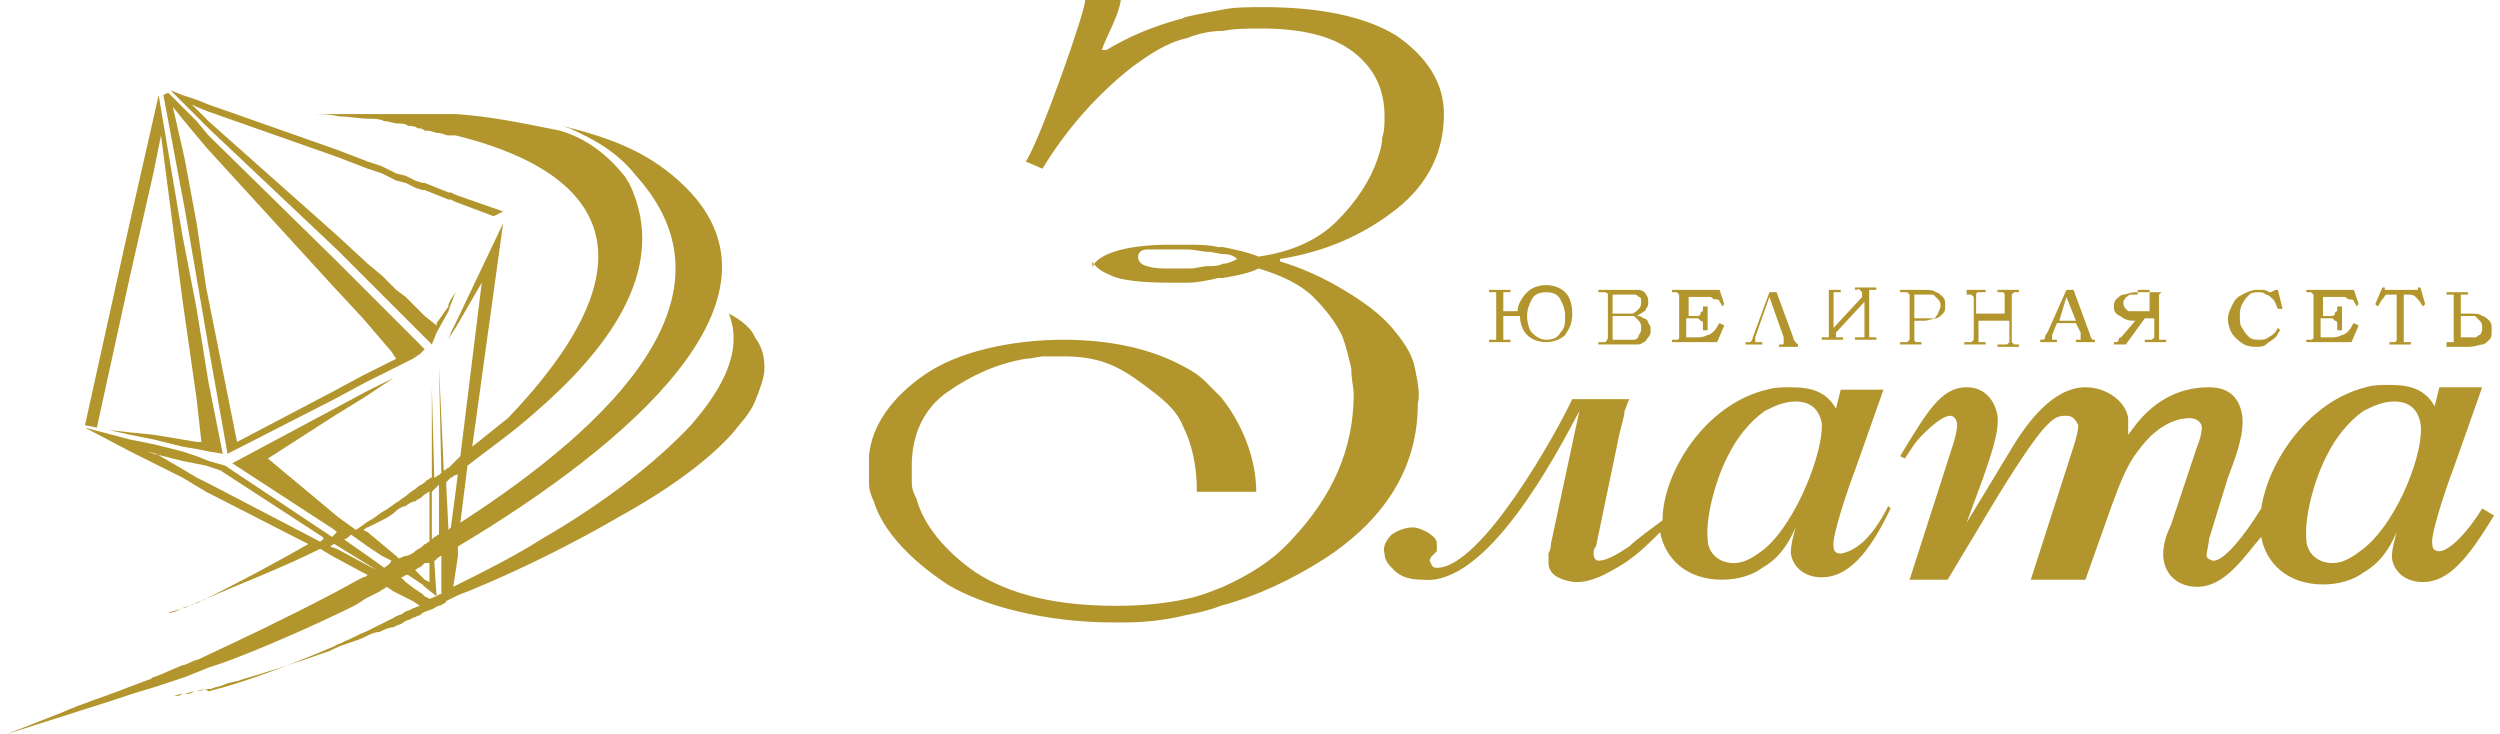<svg width="126" height="37" viewBox="0 0 126 37" fill="none" xmlns="http://www.w3.org/2000/svg">
<path fill-rule="evenodd" clip-rule="evenodd" d="M6.558 13.89L7.755 8.621L8.115 6.825L9.192 15.087L9.911 20.116L10.15 22.272H9.911L9.192 22.152L7.755 21.913L6.558 21.793L5.48 21.673L6.558 21.913L7.755 22.152L9.192 22.511L9.911 22.631L10.509 22.751L11.228 22.87L10.509 19.278L9.911 15.566L9.192 11.854L7.995 4.79L7.755 5.867L6.558 11.136L4.283 21.433L4.882 21.553L6.558 13.89Z" fill="#b2962d"/>
<path fill-rule="evenodd" clip-rule="evenodd" d="M9.192 34.965C9.073 34.965 8.833 35.084 8.713 35.084C8.953 35.084 9.073 35.084 9.192 34.965C9.432 34.965 9.671 34.845 9.791 34.845L9.552 34.965C9.552 34.965 9.432 34.965 9.192 34.965Z" fill="#b2962d"/>
<path fill-rule="evenodd" clip-rule="evenodd" d="M9.911 5.867L10.509 6.466L16.975 12.573L18.532 14.13L19.25 14.848L19.969 15.566L20.448 16.045L20.927 16.524L21.286 16.884L21.406 17.003L21.765 17.363L22.005 16.764L22.603 15.686L22.723 15.327L22.962 14.728L23.202 14.249L22.962 14.728L22.723 15.088L22.603 15.327V15.447L22.005 16.285V16.405L21.406 15.926L21.286 15.806L20.927 15.447L20.448 14.968L19.969 14.608L19.25 13.89L18.532 13.291L16.975 11.854L10.509 6.107L9.911 5.508L9.671 5.269L9.911 5.388L10.509 5.628L16.975 7.903L18.532 8.502L19.25 8.741L19.969 9.1L20.448 9.22L20.927 9.46L21.286 9.579H21.406L22.005 9.819L22.603 10.058H22.723L22.962 10.178L24.878 10.897L25.357 10.657L22.962 9.819L22.723 9.699H22.603L22.005 9.46L21.406 9.22H21.286L20.927 9.1L20.448 8.861L19.969 8.741L19.25 8.382L18.532 8.143L16.975 7.544L10.509 5.269L9.911 5.029L9.192 4.79L8.594 4.55L9.192 5.149L9.911 5.867Z" fill="#b2962d"/>
<path fill-rule="evenodd" clip-rule="evenodd" d="M9.911 14.01L10.509 17.482L11.467 22.87L16.856 20.116L18.412 19.278L19.131 18.919L19.849 18.56L20.328 18.32L20.807 18.081L21.166 17.841L21.286 17.722L21.406 17.602L21.286 17.482L21.166 17.362L20.807 17.003L20.328 16.524L19.849 16.045L19.131 15.327L18.412 14.608L16.856 13.052L10.509 6.825L9.911 6.107L9.312 5.508L8.474 4.67L8.234 4.79L9.312 10.537L9.911 14.01ZM9.192 5.987L9.791 6.706L10.39 7.424L16.736 14.369L18.293 16.045L19.011 16.884L19.73 17.722L19.969 18.081L19.73 18.201L19.011 18.56L18.293 18.919L16.736 19.757L11.946 22.272L10.39 14.489L9.911 11.256L9.312 8.023L8.713 5.388L9.192 5.987Z" fill="#b2962d"/>
<path fill-rule="evenodd" clip-rule="evenodd" d="M36.733 15.806C36.733 15.806 36.733 15.925 36.733 15.806C36.733 15.925 36.733 15.925 36.733 15.806C37.451 17.602 36.493 19.518 34.817 21.434C33.021 23.349 30.387 25.385 27.273 27.181C25.956 28.019 24.519 28.738 23.082 29.456L22.843 29.576L23.082 28.019V27.54C31.704 22.392 40.205 15.087 34.577 9.46C32.781 7.663 30.746 6.945 28.351 6.346C28.471 6.346 28.59 6.466 28.71 6.466C30.027 7.065 31.105 7.663 32.063 8.861C37.451 14.848 30.985 21.314 23.202 26.343L23.561 23.469C24.639 22.631 25.836 21.793 26.914 20.835C30.387 17.841 33.859 13.65 31.704 9.22C31.584 9.1 31.584 8.981 31.464 8.861C30.506 7.663 29.428 6.945 28.231 6.586C26.435 6.227 24.759 5.867 22.962 5.748C22.843 5.748 22.843 5.748 22.723 5.748H22.603C22.484 5.748 22.244 5.748 22.124 5.748C21.885 5.748 21.765 5.748 21.526 5.748H21.406C21.286 5.748 21.166 5.748 21.047 5.748C20.927 5.748 20.688 5.748 20.568 5.748C20.448 5.748 20.209 5.748 20.089 5.748C19.849 5.748 19.61 5.748 19.37 5.748C19.131 5.748 18.891 5.748 18.652 5.748C18.173 5.748 17.574 5.748 17.095 5.748C16.616 5.748 16.018 5.748 15.539 5.748C16.018 5.748 16.616 5.748 17.095 5.867C17.574 5.867 18.173 5.987 18.652 5.987C18.891 5.987 19.131 5.987 19.37 6.107C19.61 6.107 19.849 6.227 20.089 6.227C20.209 6.227 20.448 6.227 20.568 6.346C20.688 6.346 20.927 6.346 21.047 6.466C21.166 6.466 21.286 6.466 21.406 6.586H21.526C21.765 6.586 21.885 6.705 22.124 6.705C22.244 6.705 22.484 6.825 22.603 6.825H22.723C22.843 6.825 22.843 6.825 22.962 6.825C29.788 8.502 33.739 12.573 25.597 21.074C24.998 21.553 24.399 22.032 23.801 22.511L25.357 11.256L22.962 16.285L22.723 16.764L22.603 17.123L22.723 16.883L22.962 16.524L24.28 14.249L23.202 22.99L22.962 23.23L22.723 23.469L22.603 23.589C22.484 23.589 22.484 23.709 22.364 23.709L22.124 18.44L22.244 23.828L22.124 23.948C22.005 23.948 22.005 24.068 21.885 24.068L21.765 19.518V24.068C21.645 24.068 21.645 24.188 21.526 24.188L21.406 24.307C21.286 24.427 21.166 24.427 21.047 24.547C20.927 24.667 20.688 24.786 20.568 24.906C20.448 25.026 20.209 25.146 20.089 25.265C19.849 25.385 19.61 25.625 19.37 25.744C19.131 25.864 18.891 26.104 18.652 26.223C18.412 26.343 18.173 26.582 17.933 26.702L17.095 26.104L13.503 23.11L16.856 20.955L18.412 19.997L19.131 19.518L19.849 19.039L20.328 18.799L20.807 18.56L21.166 18.32L21.286 18.201L21.526 18.081L21.286 18.201L21.166 18.32L20.807 18.56L20.328 18.799L19.849 19.039L19.131 19.398L18.412 19.757L16.856 20.595L11.707 23.349L16.856 26.702L16.976 26.822L16.856 26.942L16.736 27.061L11.348 23.469L10.509 23.23L9.911 22.99L9.192 22.751L7.755 22.392L6.558 22.152L4.283 21.553L6.558 22.751L7.755 23.349L9.192 24.068L9.791 24.427L10.39 24.786L15.539 27.421C13.862 28.379 12.066 29.337 10.39 30.175C10.15 30.294 9.911 30.414 9.791 30.414C9.552 30.534 9.312 30.654 9.192 30.654C8.953 30.773 8.713 30.893 8.474 30.893C8.713 30.773 8.953 30.773 9.192 30.654C9.432 30.534 9.671 30.534 9.791 30.414C10.03 30.294 10.27 30.294 10.39 30.175C12.306 29.337 14.222 28.618 16.137 27.66L16.736 28.019L18.293 28.858L18.532 28.977C18.532 28.977 18.412 29.097 18.293 29.097C17.814 29.337 17.215 29.696 16.736 29.935C14.461 31.133 12.186 32.21 10.39 33.048C10.15 33.168 9.911 33.288 9.791 33.288C9.552 33.408 9.312 33.527 9.192 33.527C8.594 33.767 8.115 34.006 7.755 34.126C7.636 34.126 7.636 34.246 7.516 34.246L6.558 34.605C5.361 35.084 4.163 35.443 3.086 35.922L0.332 37L5.6 35.324L6.678 34.964L7.875 34.605L9.312 34.126L9.911 33.887L10.509 33.647L11.228 33.408C12.545 32.929 14.581 32.09 16.856 31.013C17.335 30.773 17.933 30.534 18.412 30.175C18.652 30.055 18.891 29.935 19.131 29.815C19.251 29.696 19.37 29.696 19.49 29.576L19.849 29.815L20.328 30.055L20.807 30.294L21.166 30.534C21.047 30.534 20.927 30.654 20.807 30.654C20.688 30.773 20.448 30.773 20.328 30.893C20.209 31.013 19.969 31.013 19.849 31.133C19.61 31.252 19.37 31.372 19.131 31.492C18.891 31.612 18.652 31.731 18.412 31.851C18.053 31.971 17.694 32.21 17.335 32.33C17.215 32.45 16.976 32.45 16.856 32.569C14.581 33.527 12.425 34.366 10.509 34.845C10.39 34.725 10.15 34.725 9.911 34.845L10.509 34.725H10.629C10.869 34.605 11.108 34.605 11.348 34.485C11.587 34.366 11.946 34.366 12.186 34.246C13.024 34.006 14.581 33.527 16.616 32.809L16.856 32.689C17.335 32.45 17.933 32.33 18.412 32.09C18.652 31.971 18.891 31.851 19.131 31.851C19.37 31.731 19.61 31.612 19.849 31.612C19.969 31.492 20.209 31.492 20.328 31.372C20.448 31.252 20.688 31.252 20.807 31.133C20.927 31.133 21.047 31.013 21.166 31.013L21.286 30.893C21.526 30.773 21.645 30.773 21.885 30.654C22.005 30.534 22.244 30.534 22.364 30.414C22.364 30.414 22.484 30.414 22.484 30.294L22.723 30.175C22.962 30.055 23.202 29.935 23.561 29.815C26.195 28.738 28.83 27.421 31.105 26.104C33.5 24.786 35.535 23.349 36.852 21.913C37.331 21.314 37.81 20.835 38.05 20.236C38.289 19.637 38.529 19.039 38.529 18.56C38.529 17.961 38.409 17.482 38.05 17.003C37.93 16.644 37.451 16.165 36.733 15.806ZM22.005 24.547L22.124 24.427V26.942C22.005 26.942 22.005 27.061 21.885 27.061L21.765 27.181V24.786C21.885 24.667 22.005 24.547 22.005 24.547ZM16.137 27.301L10.629 24.427L9.911 24.068L9.312 23.709L7.875 22.87L7.396 22.751L7.755 22.87L9.192 23.23L9.791 23.349L10.39 23.469L11.108 23.709L16.257 27.061C16.377 27.181 16.257 27.181 16.137 27.301ZM19.011 28.738L18.532 28.498L16.976 27.66L16.616 27.54C16.736 27.54 16.736 27.421 16.856 27.421L18.412 28.379L19.011 28.738ZM19.37 28.618L18.532 28.019L17.335 27.181C17.454 27.181 17.574 27.061 17.694 26.942L18.532 27.54L19.251 28.019L19.73 28.259C19.61 28.498 19.49 28.498 19.37 28.618ZM19.969 28.019L19.251 27.421L18.532 26.822L18.293 26.702C18.412 26.702 18.412 26.582 18.532 26.582C18.772 26.463 19.011 26.343 19.251 26.223C19.49 26.104 19.73 25.984 19.969 25.744C20.089 25.625 20.328 25.505 20.448 25.505C20.568 25.385 20.807 25.265 20.927 25.265C21.047 25.146 21.166 25.146 21.286 25.026L21.406 24.906C21.526 24.906 21.526 24.786 21.645 24.786V27.301C21.526 27.301 21.526 27.421 21.406 27.421L21.286 27.54C21.166 27.66 21.047 27.66 20.927 27.78C20.807 27.9 20.568 28.019 20.448 28.019C20.328 28.019 20.209 28.139 20.089 28.139L19.969 28.019ZM21.645 28.379V29.337L21.406 29.217L21.286 29.097L20.927 28.738C21.047 28.618 21.166 28.618 21.286 28.498L21.406 28.379H21.645ZM22.005 30.055C21.885 30.055 21.765 30.175 21.645 30.175L21.406 30.055L21.286 29.935L20.927 29.696L20.448 29.337L20.209 29.097C20.328 29.097 20.448 28.977 20.448 28.977C20.448 28.977 20.448 28.977 20.568 28.977L20.927 29.217L21.286 29.456L21.406 29.576L22.005 30.055L21.885 28.259C21.885 28.259 22.005 28.259 22.005 28.139C22.124 28.139 22.124 28.019 22.244 28.019V29.935C22.244 29.935 22.124 29.935 22.005 30.055ZM22.603 28.019V27.9V28.019ZM22.723 26.582L22.603 26.702L22.484 24.307L22.603 24.188L22.723 24.068C22.843 24.068 22.843 23.948 22.962 23.948C22.962 23.948 23.082 23.948 23.082 23.828L22.962 24.786L22.723 26.582Z" fill="#b2962d"/>
<path fill-rule="evenodd" clip-rule="evenodd" d="M71.338 18.68C71.218 17.961 70.859 17.362 70.26 16.644C69.781 16.045 69.063 15.447 68.105 14.848C67.147 14.249 66.069 13.65 64.513 13.171V13.052C66.788 12.693 68.704 11.854 70.38 10.537C72.056 9.22 72.775 7.544 72.775 5.748C72.775 4.191 71.937 2.874 70.38 1.796C68.823 0.838 66.548 0.359 63.675 0.359C62.956 0.359 62.238 0.359 61.639 0.479C61.04 0.599 60.322 0.718 59.843 0.838C59.723 0.838 59.603 0.958 59.484 0.958C58.166 1.317 56.969 1.796 55.772 2.515H55.532C55.772 1.796 56.37 0.838 56.49 0H54.694C54.694 0.599 52.419 7.065 51.7 8.142L52.539 8.502C53.856 6.346 55.413 4.67 57.089 3.353C57.927 2.754 58.765 2.155 59.843 1.916C60.442 1.676 61.04 1.557 61.639 1.557C62.238 1.437 62.956 1.437 63.555 1.437C65.59 1.437 67.147 1.796 68.225 2.634C69.302 3.472 69.781 4.55 69.781 5.867C69.781 6.227 69.781 6.586 69.662 6.945C69.662 7.304 69.542 7.663 69.422 8.023C69.063 9.1 68.344 10.178 67.386 11.136C66.429 12.094 65.112 12.693 63.435 12.932C62.836 12.693 62.238 12.573 61.639 12.453C61.519 12.453 61.4 12.453 61.4 12.453C60.92 12.333 60.322 12.333 59.843 12.333C59.603 12.333 59.364 12.333 59.005 12.333C57.807 12.333 56.849 12.453 56.131 12.693C55.413 12.932 55.053 13.291 55.053 13.531V13.171C55.173 13.411 55.413 13.65 56.011 13.89C56.49 14.129 57.568 14.249 59.005 14.249C59.244 14.249 59.603 14.249 59.843 14.249C60.322 14.249 60.92 14.129 61.4 14.01C61.519 14.01 61.639 14.01 61.639 14.01C62.357 13.89 62.956 13.77 63.435 13.531C64.632 13.89 65.59 14.369 66.189 14.968C66.788 15.566 67.267 16.165 67.626 16.883C67.865 17.482 67.985 18.081 68.105 18.56C68.105 19.159 68.225 19.518 68.225 19.877C68.225 22.631 67.147 25.026 65.112 27.181C64.153 28.259 62.956 28.977 61.639 29.576C61.04 29.815 60.442 30.055 59.843 30.175C58.765 30.414 57.568 30.534 56.251 30.534C53.137 30.534 50.862 29.935 49.186 28.858C47.629 27.78 46.552 26.463 46.192 25.146C46.073 24.906 45.953 24.667 45.953 24.307C45.953 24.068 45.953 23.709 45.953 23.469C45.953 21.913 46.552 20.595 47.749 19.757C48.947 18.919 50.264 18.32 51.7 18.081C52.06 18.081 52.299 17.961 52.658 17.961C53.018 17.961 53.377 17.961 53.616 17.961C55.772 17.961 56.73 18.68 58.286 19.877C58.885 20.356 59.364 20.835 59.603 21.434C60.082 22.392 60.322 23.469 60.322 24.786H61.519H63.315C63.315 23.11 62.597 21.314 61.519 19.997C61.28 19.757 61.04 19.518 60.801 19.278C60.442 18.919 60.082 18.68 59.603 18.44C58.047 17.602 56.011 17.123 53.616 17.123C50.982 17.123 48.228 17.722 46.552 18.919C44.995 19.997 43.917 21.434 43.798 22.99V23.589C43.798 23.828 43.798 24.188 43.798 24.427C43.798 24.667 43.917 25.026 44.037 25.265C44.516 26.822 45.953 28.259 47.749 29.456C49.545 30.534 52.658 31.372 56.131 31.372H56.251H56.61C57.688 31.372 58.765 31.252 59.723 31.013C60.322 30.893 60.92 30.773 61.519 30.534C63.315 30.055 65.112 29.217 66.788 28.139C69.901 26.104 71.458 23.469 71.458 20.356C71.578 19.877 71.458 19.278 71.338 18.68ZM61.639 13.291C61.4 13.411 61.16 13.411 60.92 13.411C60.561 13.411 60.322 13.531 59.963 13.531H59.843C59.603 13.531 59.244 13.531 58.885 13.531C58.526 13.531 58.166 13.531 57.807 13.411C57.209 13.291 57.209 12.573 57.807 12.573C58.166 12.573 58.526 12.573 58.885 12.573H59.244H59.603C59.723 12.573 59.723 12.573 59.843 12.573C60.202 12.573 60.561 12.693 60.92 12.693C61.16 12.693 61.4 12.812 61.759 12.812C61.998 12.812 62.238 12.932 62.357 13.052C62.118 13.171 61.879 13.291 61.639 13.291Z" fill="#b2962d"/>
<path fill-rule="evenodd" clip-rule="evenodd" d="M92.772 27.9C92.532 27.9 92.412 27.78 92.412 27.541C92.293 27.061 93.251 24.308 93.49 23.709L94.927 19.638H92.772L92.532 20.596C92.053 19.757 91.335 19.518 90.257 19.518C89.898 19.518 89.419 19.518 89.06 19.638C85.946 20.356 83.791 23.828 83.791 26.223C83.312 26.582 82.474 27.181 82.115 27.541C81.396 28.019 80.917 28.259 80.558 28.259C80.438 28.259 80.319 28.139 80.319 27.9C80.319 27.78 80.319 27.66 80.438 27.541L81.636 21.793C81.755 21.314 81.875 20.955 81.875 20.715C81.995 20.476 81.995 20.356 82.115 20.116C80.678 20.116 80.199 20.116 79.241 20.116C78.522 21.673 74.691 28.618 72.416 28.618C72.176 28.618 72.176 28.498 72.056 28.259C72.056 28.259 72.056 28.139 72.176 28.019C72.296 27.9 72.296 27.9 72.416 27.78C72.416 27.66 72.416 27.541 72.416 27.421C72.416 27.181 72.296 27.061 71.937 26.822C71.697 26.702 71.458 26.582 71.218 26.582C70.859 26.582 70.5 26.702 70.141 26.942C69.901 27.181 69.662 27.541 69.781 27.9C69.781 28.259 70.021 28.498 70.26 28.738C70.62 29.097 71.099 29.217 71.697 29.217C74.93 29.576 78.403 22.99 79.6 20.715L78.163 27.421C78.163 27.541 78.163 27.66 78.043 27.9C78.043 28.139 78.043 28.259 78.043 28.379C78.043 28.738 78.283 28.977 78.522 29.097C78.762 29.217 79.121 29.337 79.48 29.337C80.199 29.337 80.917 28.977 81.875 28.379C82.594 27.9 83.073 27.421 83.671 26.822C83.911 28.139 84.988 29.217 86.784 29.217C87.623 29.217 88.341 28.977 88.82 28.618C89.658 28.139 90.137 27.421 90.496 26.582C90.377 27.061 90.257 27.421 90.257 27.9C90.377 28.618 90.975 29.097 91.814 29.097C93.131 29.097 94.209 27.9 95.286 25.625L95.166 25.505C94.328 27.181 93.49 27.78 92.772 27.9ZM88.94 27.66C88.461 28.019 87.982 28.379 87.383 28.379C86.545 28.379 86.066 27.78 86.066 27.181C85.946 25.984 86.545 23.948 87.144 22.871C87.503 22.152 88.102 21.314 88.94 20.715C89.419 20.476 89.898 20.236 90.496 20.236C91.335 20.236 91.694 20.715 91.814 21.314C91.933 22.631 90.616 26.223 88.94 27.66Z" fill="#b2962d"/>
<path fill-rule="evenodd" clip-rule="evenodd" d="M125.101 25.625C124.143 27.181 123.305 27.78 122.946 27.78C122.707 27.78 122.587 27.66 122.587 27.421C122.467 26.942 123.425 24.188 123.664 23.589L125.101 19.518H122.946L122.707 20.476C122.228 19.637 121.509 19.398 120.431 19.398C120.072 19.398 119.593 19.398 119.234 19.518C116.36 20.236 114.325 23.23 113.965 25.625C113.008 27.181 112.05 28.259 111.571 28.259C111.451 28.259 111.211 28.139 111.211 28.019C111.211 27.78 111.331 27.421 111.331 27.181L112.289 24.068C112.648 23.11 113.127 21.913 113.008 20.955C112.888 20.116 112.409 19.518 111.331 19.518C109.655 19.518 108.457 20.356 107.619 21.433L107.26 21.913C107.26 21.673 107.26 21.314 107.26 21.074C107.14 20.236 106.182 19.518 105.105 19.518C103.428 19.518 102.111 21.433 101.512 22.392L99.118 26.343L99.956 24.068C100.195 23.349 100.794 21.793 100.674 20.955C100.555 20.236 100.076 19.518 99.118 19.518C97.8 19.518 97.082 20.835 95.765 22.99L96.004 23.11L96.483 22.392C96.723 22.032 97.8 20.955 98.279 20.955C98.519 20.955 98.639 21.194 98.639 21.433C98.639 21.673 98.519 22.152 98.399 22.511L96.244 29.217H98.16L100.674 25.026C103.189 20.955 103.548 20.955 104.147 20.955C104.506 20.955 104.626 21.194 104.745 21.433C104.745 21.673 104.626 22.152 104.506 22.511L102.351 29.217H105.105L106.422 25.505C106.901 24.188 107.26 23.349 107.739 22.751C108.936 21.074 110.134 21.074 110.373 21.074C110.732 21.074 110.972 21.314 110.972 21.553C110.972 21.793 110.852 22.272 110.732 22.511L109.415 26.463C109.176 26.942 108.936 27.66 109.056 28.259C109.176 28.977 109.775 29.576 110.732 29.576C112.169 29.576 113.127 28.019 113.965 27.061C114.205 28.378 115.283 29.456 117.079 29.456C117.917 29.456 118.635 29.217 119.114 28.858C119.953 28.378 120.431 27.66 120.791 26.822C120.671 27.301 120.551 27.66 120.551 28.139C120.671 28.858 121.27 29.336 122.108 29.336C123.425 29.336 124.383 28.139 125.7 25.984L125.101 25.625ZM119.114 27.66C118.635 28.019 118.156 28.378 117.558 28.378C116.72 28.378 116.241 27.78 116.241 27.181C116.121 25.984 116.72 23.948 117.318 22.87C117.677 22.152 118.276 21.314 119.114 20.715C119.593 20.476 120.072 20.236 120.671 20.236C121.509 20.236 121.868 20.715 121.988 21.314C122.228 22.631 120.91 26.223 119.114 27.66Z" fill="#b2962d"/>
<path d="M75.768 16.045V16.884C75.768 17.003 75.768 17.123 75.768 17.123C75.768 17.123 75.888 17.123 76.008 17.123H76.127V17.243H75.05V17.123H75.169C75.289 17.123 75.409 17.123 75.409 17.123C75.409 17.123 75.409 17.003 75.409 16.884V14.968C75.409 14.848 75.409 14.728 75.409 14.728C75.409 14.728 75.289 14.728 75.169 14.728H75.05V14.608H76.127V14.728H76.008C75.888 14.728 75.768 14.728 75.768 14.728C75.768 14.728 75.768 14.848 75.768 14.968V15.686H76.487C76.487 15.327 76.726 14.968 76.966 14.728C77.205 14.489 77.564 14.369 77.924 14.369C78.283 14.369 78.642 14.489 78.882 14.728C79.121 14.968 79.241 15.327 79.241 15.806C79.241 16.285 79.121 16.524 78.882 16.884C78.642 17.123 78.283 17.243 77.924 17.243C77.564 17.243 77.205 17.123 76.966 16.884C76.726 16.644 76.606 16.285 76.606 15.925H75.768V16.045ZM78.882 15.925C78.882 15.566 78.762 15.327 78.642 15.087C78.522 14.848 78.283 14.728 77.924 14.728C77.564 14.728 77.325 14.848 77.205 15.087C77.085 15.327 76.966 15.566 76.966 15.925C76.966 16.285 77.085 16.644 77.205 16.764C77.445 17.003 77.684 17.123 77.924 17.123C78.283 17.123 78.522 17.003 78.642 16.764C78.882 16.524 78.882 16.285 78.882 15.925Z" fill="#b2962d"/>
<path d="M80.558 14.608H81.875C82.234 14.608 82.474 14.608 82.594 14.608C82.713 14.608 82.953 14.728 82.953 14.848C83.072 14.967 83.072 15.087 83.072 15.207C83.072 15.327 83.072 15.446 82.953 15.566C82.953 15.686 82.833 15.686 82.713 15.806C82.594 15.806 82.594 15.925 82.474 15.925C82.594 15.925 82.713 15.925 82.833 16.045C82.953 16.045 83.072 16.165 83.072 16.285C83.192 16.404 83.192 16.524 83.192 16.644C83.192 16.764 83.192 16.883 83.072 17.003C82.953 17.123 82.953 17.242 82.833 17.242C82.713 17.362 82.594 17.362 82.474 17.362C82.354 17.362 82.115 17.362 81.995 17.362H80.558V17.242H80.678C80.797 17.242 80.797 17.242 80.917 17.242C80.917 17.242 81.037 17.123 81.037 17.003V15.087C81.037 14.967 81.037 14.967 81.037 14.848C81.037 14.728 81.037 14.848 80.917 14.728H80.797H80.558V14.608ZM81.276 14.848V15.806H81.755C81.995 15.806 82.115 15.806 82.234 15.806C82.354 15.806 82.474 15.686 82.594 15.566C82.713 15.446 82.713 15.327 82.713 15.207C82.713 15.087 82.713 14.967 82.594 14.967C82.474 14.848 82.474 14.848 82.354 14.848C82.234 14.848 82.115 14.848 81.875 14.848H81.276ZM81.276 16.045V17.003C81.276 17.123 81.276 17.123 81.276 17.123C81.276 17.123 81.276 17.123 81.396 17.123C81.396 17.123 81.516 17.123 81.635 17.123H81.755C81.995 17.123 82.234 17.123 82.354 17.123C82.474 17.123 82.594 17.003 82.594 16.883C82.713 16.764 82.713 16.644 82.713 16.524C82.713 16.404 82.713 16.285 82.594 16.165C82.474 16.045 82.474 16.045 82.354 15.925C82.234 15.925 81.995 15.925 81.755 15.925H81.276V16.045Z" fill="#b2962d"/>
<path d="M84.389 14.608H86.665L86.904 15.327L86.784 15.446C86.784 15.327 86.665 15.207 86.665 15.207C86.665 15.087 86.545 15.087 86.425 15.087C86.305 15.087 86.305 14.967 86.186 14.967C86.066 14.967 85.946 14.967 85.826 14.967H85.108V15.925H85.467C85.587 15.925 85.707 15.925 85.707 15.806C85.707 15.686 85.826 15.686 85.826 15.686C85.826 15.686 85.826 15.566 85.826 15.446H86.066V16.644H85.826V16.524C85.826 16.404 85.826 16.404 85.826 16.285C85.826 16.285 85.826 16.165 85.707 16.165L85.587 16.045C85.587 16.045 85.467 16.045 85.347 16.045H84.988V16.883C84.988 17.003 84.988 17.003 84.988 17.003H85.108H85.467C85.707 17.003 85.826 17.003 86.066 16.883C86.186 16.883 86.305 16.764 86.425 16.644C86.545 16.524 86.545 16.404 86.665 16.285L86.904 16.404L86.545 17.242H84.27V17.123H84.389C84.509 17.123 84.509 17.123 84.509 17.123C84.509 17.123 84.629 17.123 84.629 17.003V16.883V14.967C84.629 14.848 84.629 14.848 84.629 14.848C84.629 14.848 84.629 14.848 84.509 14.728C84.509 14.728 84.389 14.728 84.27 14.728V14.608H84.389Z" fill="#b2962d"/>
<path d="M89.179 14.968L88.461 17.003C88.461 17.123 88.461 17.123 88.461 17.123V17.243C88.461 17.243 88.461 17.243 88.581 17.243C88.581 17.243 88.7 17.243 88.82 17.243V17.363H87.982V17.243C88.102 17.243 88.221 17.243 88.221 17.243C88.221 17.243 88.341 17.123 88.341 17.003L89.179 14.728H89.539L90.377 17.003C90.377 17.123 90.496 17.243 90.496 17.243L90.616 17.363V17.482H89.658V17.363H89.778C89.898 17.363 89.898 17.363 89.898 17.243C89.898 17.243 89.898 17.123 89.898 17.003L89.179 14.968Z" fill="#b2962d"/>
<path d="M91.694 14.608H92.772V14.728H92.652C92.532 14.728 92.412 14.728 92.412 14.728C92.412 14.728 92.412 14.848 92.412 14.968V16.524L93.849 14.968C93.849 14.848 93.849 14.848 93.849 14.728C93.849 14.728 93.849 14.728 93.729 14.608C93.61 14.489 93.61 14.608 93.61 14.608H93.49V14.489H94.568V14.608H94.448C94.328 14.608 94.328 14.608 94.208 14.608C94.208 14.608 94.208 14.728 94.208 14.848V16.764C94.208 16.884 94.208 17.003 94.208 17.003C94.208 17.003 94.328 17.003 94.448 17.003H94.568V17.123H93.49V17.003H93.61C93.729 17.003 93.729 17.003 93.849 17.003C93.969 17.003 93.849 17.003 93.969 17.003C93.969 17.003 93.969 16.884 93.969 16.764V15.207L92.532 16.764C92.532 16.884 92.532 17.003 92.532 17.003C92.532 17.003 92.652 17.003 92.772 17.003H92.891V17.123H91.814V17.003H91.933C92.053 17.003 92.173 17.003 92.173 17.003C92.173 17.003 92.173 16.884 92.173 16.764V14.848C92.173 14.728 92.173 14.608 92.173 14.608C92.173 14.608 92.053 14.608 91.933 14.608H91.814H91.694Z" fill="#b2962d"/>
<path d="M95.765 14.608H96.843C97.202 14.608 97.442 14.608 97.561 14.728C97.681 14.728 97.801 14.848 97.921 14.967C98.04 15.087 98.04 15.207 98.04 15.446C98.04 15.566 98.04 15.686 97.921 15.806C97.801 15.925 97.681 16.045 97.561 16.045C97.442 16.045 97.202 16.165 96.963 16.165H96.484V16.883C96.484 17.003 96.484 17.003 96.484 17.123C96.484 17.123 96.484 17.242 96.603 17.242H96.723H96.843V17.362H95.765V17.242H95.885C96.005 17.242 96.005 17.242 96.124 17.242C96.124 17.242 96.124 17.242 96.244 17.123C96.244 17.123 96.244 17.003 96.244 16.883V14.967C96.244 14.848 96.244 14.848 96.244 14.848C96.244 14.848 96.244 14.848 96.124 14.728C96.124 14.728 96.005 14.728 95.885 14.728H95.765V14.608ZM96.484 14.848V16.045H96.963C97.202 16.045 97.322 16.045 97.442 16.045C97.561 16.045 97.561 15.925 97.681 15.806C97.681 15.686 97.801 15.566 97.801 15.446C97.801 15.327 97.801 15.207 97.681 15.087C97.561 14.967 97.561 14.967 97.442 14.848C97.322 14.848 97.202 14.848 96.963 14.848H96.484Z" fill="#b2962d"/>
<path d="M98.998 14.608H100.076V14.728H99.956C99.836 14.728 99.836 14.728 99.716 14.728C99.716 14.728 99.597 14.728 99.597 14.848C99.597 14.848 99.597 14.967 99.597 15.087V15.806H101.034V15.087C101.034 14.967 101.034 14.967 101.034 14.848C101.034 14.848 101.034 14.728 100.914 14.728C100.794 14.728 100.794 14.728 100.794 14.728H100.674V14.608H101.752V14.728H101.632C101.513 14.728 101.513 14.728 101.513 14.728C101.513 14.728 101.513 14.728 101.393 14.848C101.393 14.848 101.393 14.967 101.393 15.087V17.003C101.393 17.123 101.393 17.123 101.393 17.242C101.393 17.242 101.393 17.242 101.513 17.362C101.513 17.362 101.632 17.362 101.752 17.362V17.482H100.674V17.362H100.914C101.034 17.362 101.034 17.362 101.153 17.362C101.153 17.362 101.153 17.362 101.273 17.242C101.273 17.242 101.273 17.123 101.273 17.003V16.165H99.716V17.003C99.716 17.123 99.716 17.123 99.716 17.242C99.716 17.242 99.716 17.242 99.836 17.242C99.836 17.242 99.956 17.242 100.076 17.242V17.362H98.998V17.242H99.118C99.237 17.242 99.237 17.242 99.357 17.242C99.357 17.242 99.357 17.242 99.477 17.123V17.003V15.087C99.477 14.967 99.477 14.967 99.477 14.967C99.477 14.967 99.477 14.967 99.357 14.848H99.237H99.118V14.608H98.998Z" fill="#b2962d"/>
<path d="M104.147 14.608H104.506L105.344 16.883C105.344 17.003 105.464 17.123 105.464 17.123H105.584V17.242H104.626V17.123H104.745C104.865 17.123 104.865 17.123 104.865 17.123C104.865 17.123 104.865 17.123 104.865 17.003C104.865 17.003 104.865 16.883 104.865 16.764L104.626 16.285H103.668L103.428 16.883C103.428 17.003 103.428 17.003 103.428 17.003C103.428 17.003 103.428 17.003 103.428 17.123H103.548H103.668V17.242H102.83V17.123C102.949 17.123 102.949 17.123 102.949 17.123C102.949 17.123 103.069 17.123 103.069 17.003C103.069 17.003 103.069 16.883 103.189 16.764L104.147 14.608ZM103.788 16.165H104.626L104.147 14.967L103.788 16.165Z" fill="#b2962d"/>
<path d="M109.176 14.728C108.937 14.728 108.937 14.728 108.937 14.728C108.937 14.728 108.937 14.728 108.817 14.848V14.967V16.764C108.817 16.883 108.817 17.003 108.817 17.003V17.123C108.817 17.123 108.817 17.123 108.937 17.123H109.056H109.176V17.242H108.098V17.123H108.218C108.338 17.123 108.338 17.123 108.458 17.123C108.458 17.123 108.458 17.123 108.577 17.003V16.883V16.045H108.098L107.14 17.362H106.542V17.242C106.661 17.242 106.661 17.242 106.661 17.242C106.661 17.242 106.781 17.242 106.781 17.123C106.781 17.123 106.781 17.003 106.901 17.003L107.619 16.165C107.38 16.165 107.26 16.165 107.021 16.045C106.901 15.925 106.781 15.925 106.661 15.806C106.542 15.686 106.542 15.566 106.542 15.446C106.542 15.327 106.542 15.207 106.661 15.087C106.781 14.967 106.901 14.848 107.021 14.848C107.14 14.848 107.38 14.728 107.619 14.728H109.056H109.176ZM107.739 14.848C107.619 14.848 107.5 14.848 107.38 14.848C107.26 14.848 107.26 14.967 107.14 14.967C107.14 15.087 107.021 15.087 107.021 15.207C107.021 15.327 107.021 15.446 107.14 15.566C107.26 15.686 107.26 15.686 107.38 15.686C107.5 15.686 107.619 15.686 107.739 15.686H108.338V14.608H107.739V14.848Z" fill="#b2962d"/>
<path d="M114.684 14.608H114.804L115.043 15.566H114.804C114.684 15.327 114.684 15.207 114.564 15.087C114.444 14.967 114.325 14.848 114.205 14.848C114.085 14.728 113.965 14.728 113.846 14.728C113.726 14.728 113.486 14.728 113.367 14.848C113.247 14.967 113.127 15.087 113.008 15.327C112.888 15.566 112.888 15.686 112.888 15.925C112.888 16.165 112.888 16.404 113.008 16.524C113.127 16.764 113.247 16.883 113.367 17.003C113.486 17.123 113.726 17.123 113.846 17.123C113.965 17.123 114.205 17.123 114.325 17.003C114.564 16.883 114.684 16.764 114.804 16.524L114.923 16.644C114.804 16.764 114.804 16.883 114.684 17.003C114.564 17.123 114.325 17.242 114.205 17.362C114.085 17.482 113.846 17.482 113.726 17.482C113.247 17.482 113.008 17.362 112.648 17.003C112.409 16.764 112.289 16.404 112.289 16.045C112.289 15.806 112.409 15.566 112.529 15.327C112.648 15.087 112.768 14.967 113.008 14.848C113.247 14.728 113.486 14.608 113.726 14.608C113.846 14.608 113.965 14.608 114.085 14.608C114.205 14.608 114.325 14.728 114.444 14.728L114.684 14.608Z" fill="#b2962d"/>
<path d="M116.36 14.608H118.636L118.875 15.327L118.755 15.446C118.755 15.327 118.636 15.207 118.636 15.207C118.636 15.087 118.516 15.087 118.396 15.087C118.276 15.087 118.276 14.967 118.157 14.967C118.037 14.967 117.917 14.967 117.797 14.967H117.079V15.925H117.438C117.558 15.925 117.678 15.925 117.678 15.806C117.678 15.686 117.797 15.686 117.797 15.686C117.797 15.686 117.797 15.566 117.797 15.446H118.037V16.644H117.797V16.524C117.797 16.404 117.797 16.404 117.797 16.285C117.797 16.285 117.797 16.165 117.678 16.165L117.558 16.045C117.558 16.045 117.438 16.045 117.318 16.045H116.959V16.883C116.959 17.003 116.959 17.003 116.959 17.003H117.079H117.438C117.678 17.003 117.797 17.003 118.037 16.883C118.157 16.883 118.276 16.764 118.396 16.644C118.516 16.524 118.516 16.404 118.636 16.285L118.875 16.404L118.516 17.242H116.241V17.123H116.36C116.48 17.123 116.48 17.123 116.48 17.123C116.48 17.123 116.6 17.123 116.6 17.003V16.883V14.967C116.6 14.848 116.6 14.848 116.6 14.848C116.6 14.848 116.6 14.848 116.48 14.728C116.48 14.728 116.36 14.728 116.241 14.728V14.608H116.36Z" fill="#b2962d"/>
<path d="M120.072 14.489H120.192V14.608H121.868V14.489H121.988L122.228 15.327L122.108 15.447C121.988 15.207 121.868 15.088 121.749 14.968C121.629 14.848 121.509 14.848 121.27 14.848C121.15 14.848 121.15 14.848 121.15 14.848V14.968V16.884C121.15 17.003 121.15 17.003 121.15 17.123C121.15 17.123 121.15 17.123 121.15 17.243C121.15 17.243 121.15 17.243 121.27 17.243C121.27 17.243 121.39 17.243 121.509 17.243V17.363H120.432V17.243C120.551 17.243 120.671 17.243 120.671 17.243C120.671 17.243 120.791 17.243 120.791 17.123C120.791 17.123 120.791 17.003 120.791 16.884V14.968C120.791 14.848 120.791 14.848 120.791 14.848C120.791 14.848 120.791 14.848 120.671 14.848C120.551 14.848 120.432 14.848 120.312 14.848C120.192 14.848 120.192 14.968 120.072 15.088C119.953 15.207 119.953 15.327 119.833 15.447L119.713 15.327L120.072 14.489Z" fill="#b2962d"/>
<path d="M123.305 17.363V17.243H123.425C123.545 17.243 123.665 17.243 123.665 17.243C123.665 17.243 123.665 17.123 123.665 17.003V15.088C123.665 14.968 123.665 14.848 123.665 14.848C123.665 14.848 123.545 14.848 123.425 14.848H123.305V14.728H124.383V14.848H124.263C124.144 14.848 124.144 14.848 124.024 14.848C124.024 14.848 124.024 14.968 124.024 15.088V15.806H124.503C124.742 15.806 124.982 15.806 125.102 15.926C125.221 15.926 125.341 16.045 125.461 16.165C125.58 16.285 125.58 16.405 125.58 16.644C125.58 16.884 125.58 17.003 125.461 17.123C125.341 17.243 125.221 17.363 125.102 17.363C124.982 17.363 124.742 17.482 124.383 17.482H123.305V17.363ZM124.024 15.926V16.884C124.024 17.003 124.024 17.003 124.024 17.003H124.144H124.263C124.503 17.003 124.623 17.003 124.742 17.003C124.862 17.003 124.862 16.884 124.982 16.884C125.102 16.764 125.102 16.644 125.102 16.524C125.102 16.405 125.102 16.285 124.982 16.165C124.862 16.045 124.862 16.045 124.742 15.926C124.623 15.926 124.503 15.926 124.383 15.926H124.024Z" fill="#b2962d"/>
</svg>
